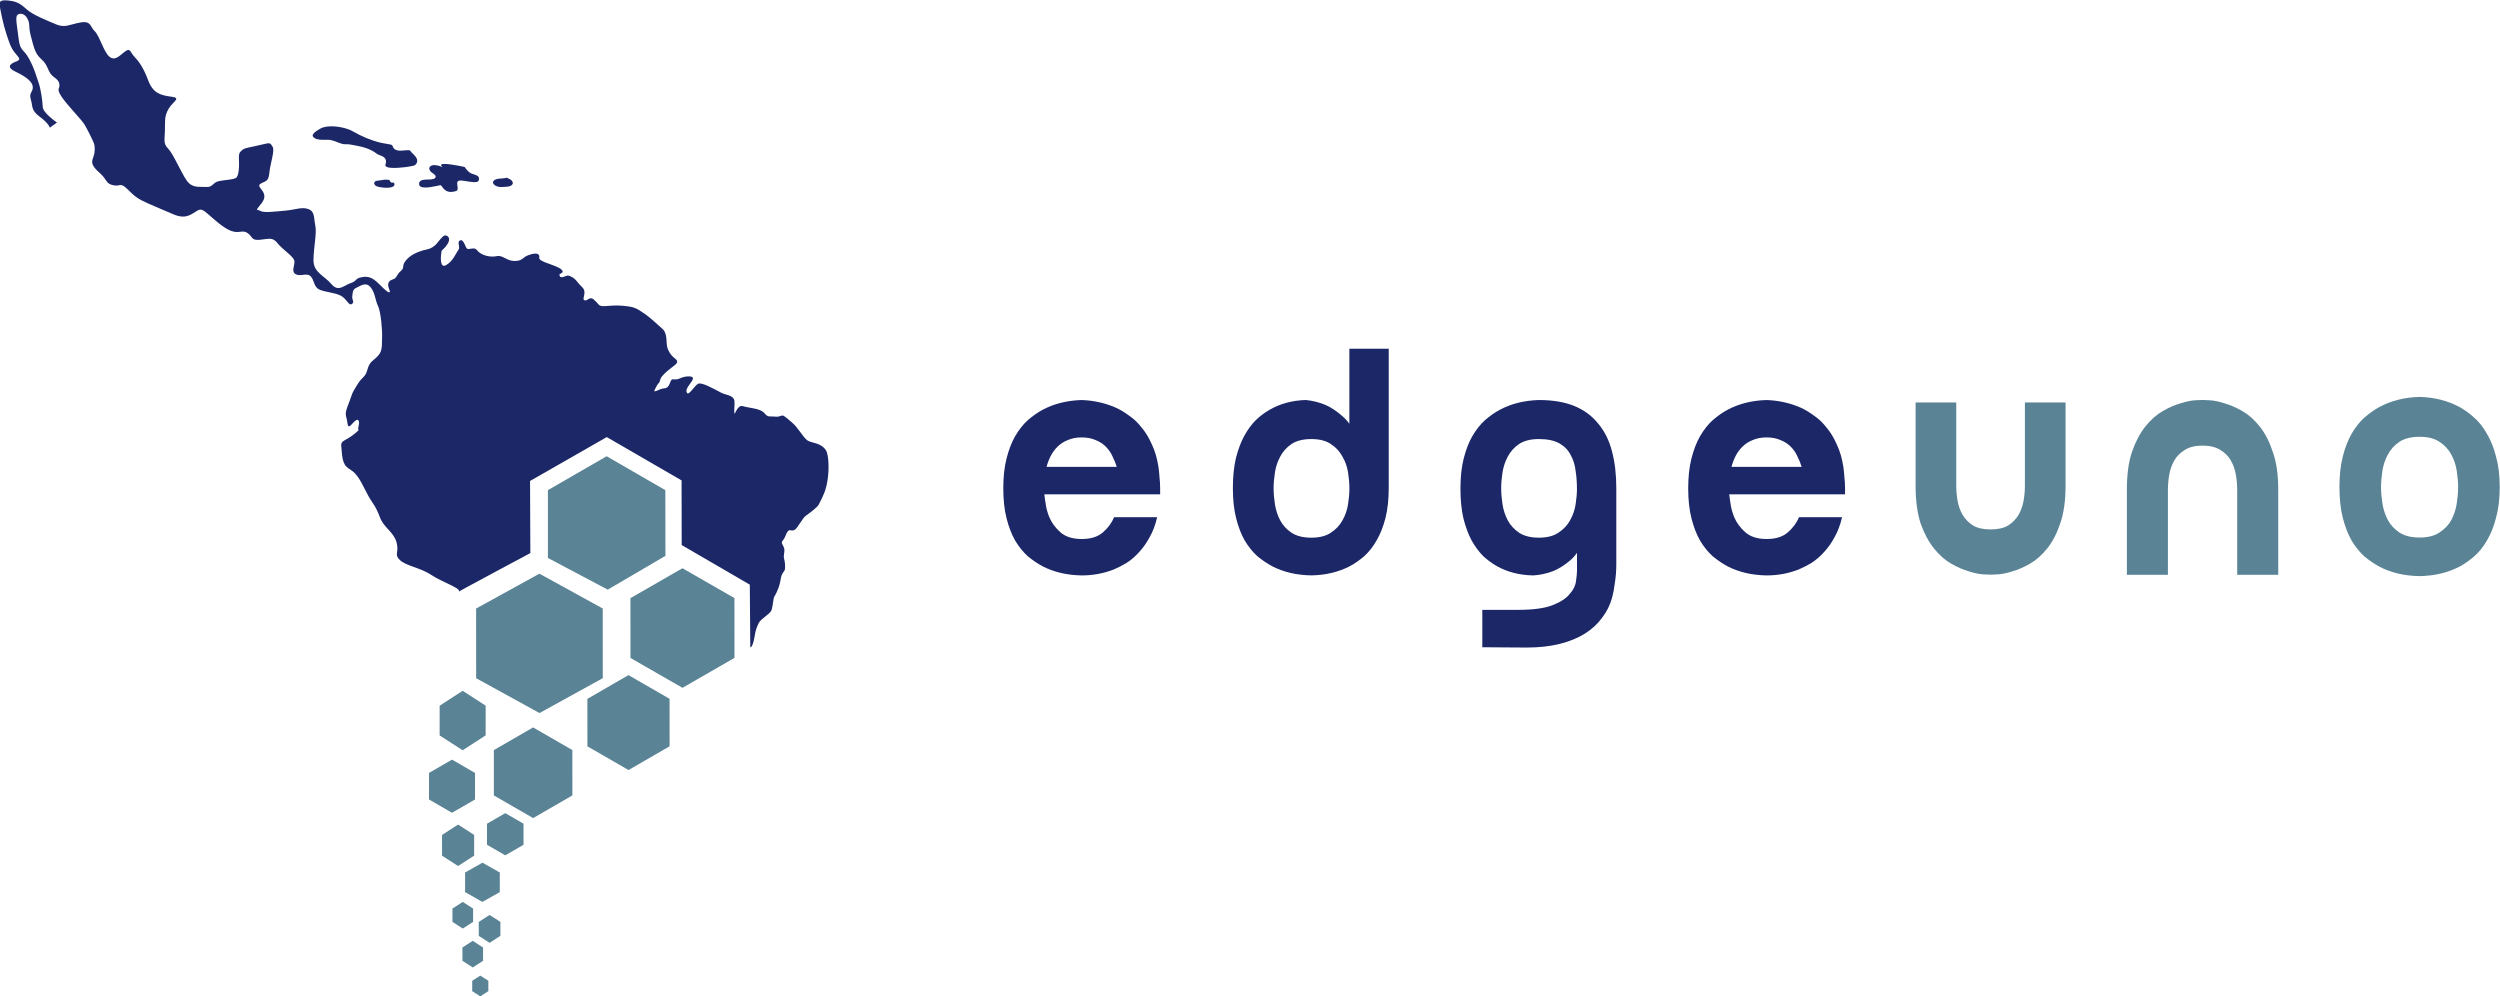 <svg xmlns:dc="http://purl.org/dc/elements/1.1/" xmlns:cc="http://creativecommons.org/ns#" xmlns:rdf="http://www.w3.org/1999/02/22-rdf-syntax-ns#" xmlns:svg="http://www.w3.org/2000/svg" xmlns="http://www.w3.org/2000/svg" xmlns:sodipodi="http://sodipodi.sourceforge.net/DTD/sodipodi-0.dtd" xmlns:inkscape="http://www.inkscape.org/namespaces/inkscape" width="264.959mm" height="105.597mm" viewBox="0 0 264.959 105.597" version="1.1" id="svg7125" inkscape:version="1.0.2 (e86c870879, 2021-01-15)" sodipodi:docname="multipage-export-crz1tjrj.svg" inkscape:export-filename="/home/julianah/Edgeuno/BrandArquitecture/Logo/Horizontal/PNG/horizontal_blue.png" inkscape:export-xdpi="115" inkscape:export-ydpi="115">
  <defs id="defs7119">
    <inkscape:path-effect effect="simplify" id="path-effect11589" is_visible="true" lpeversion="1" steps="1" threshold="0.001" smooth_angles="360" helper_size="0" simplify_individual_paths="false" simplify_just_coalesce="false"/>
    <inkscape:path-effect effect="simplify" id="path-effect11587" is_visible="true" lpeversion="1" steps="1" threshold="0.001" smooth_angles="360" helper_size="0" simplify_individual_paths="false" simplify_just_coalesce="false"/>
    <inkscape:path-effect effect="simplify" id="path-effect11585" is_visible="true" lpeversion="1" steps="1" threshold="0.001" smooth_angles="360" helper_size="0" simplify_individual_paths="false" simplify_just_coalesce="false"/>
    <inkscape:path-effect effect="simplify" id="path-effect11583" is_visible="true" lpeversion="1" steps="1" threshold="0.001" smooth_angles="360" helper_size="0" simplify_individual_paths="false" simplify_just_coalesce="false"/>
    <inkscape:path-effect effect="simplify" id="path-effect11205" is_visible="true" lpeversion="1" steps="1" threshold="0.001" smooth_angles="360" helper_size="0" simplify_individual_paths="false" simplify_just_coalesce="false"/>
    <inkscape:path-effect effect="simplify" id="path-effect11203" is_visible="true" lpeversion="1" steps="1" threshold="0.001" smooth_angles="360" helper_size="0" simplify_individual_paths="false" simplify_just_coalesce="false"/>
    <inkscape:path-effect effect="simplify" id="path-effect11201" is_visible="true" lpeversion="1" steps="1" threshold="0.001" smooth_angles="360" helper_size="0" simplify_individual_paths="false" simplify_just_coalesce="false"/>
    <inkscape:path-effect effect="simplify" id="path-effect11199" is_visible="true" lpeversion="1" steps="1" threshold="0.001" smooth_angles="360" helper_size="0" simplify_individual_paths="false" simplify_just_coalesce="false"/>
    <inkscape:path-effect effect="simplify" id="path-effect10799" is_visible="true" lpeversion="1" steps="1" threshold="0.001" smooth_angles="360" helper_size="0" simplify_individual_paths="false" simplify_just_coalesce="false"/>
    <inkscape:path-effect effect="simplify" id="path-effect10797" is_visible="true" lpeversion="1" steps="1" threshold="0.001" smooth_angles="360" helper_size="0" simplify_individual_paths="false" simplify_just_coalesce="false"/>
    <inkscape:path-effect effect="simplify" id="path-effect10795" is_visible="true" lpeversion="1" steps="1" threshold="0.001" smooth_angles="360" helper_size="0" simplify_individual_paths="false" simplify_just_coalesce="false"/>
    <inkscape:path-effect effect="simplify" id="path-effect10793" is_visible="true" lpeversion="1" steps="1" threshold="0.001" smooth_angles="360" helper_size="0" simplify_individual_paths="false" simplify_just_coalesce="false"/>
    <inkscape:path-effect effect="simplify" id="path-effect10456" is_visible="true" lpeversion="1" steps="1" threshold="0.001" smooth_angles="360" helper_size="0" simplify_individual_paths="false" simplify_just_coalesce="false"/>
    <inkscape:path-effect effect="simplify" id="path-effect10454" is_visible="true" lpeversion="1" steps="1" threshold="0.001" smooth_angles="360" helper_size="0" simplify_individual_paths="false" simplify_just_coalesce="false"/>
    <inkscape:path-effect effect="simplify" id="path-effect10452" is_visible="true" lpeversion="1" steps="1" threshold="0.001" smooth_angles="360" helper_size="0" simplify_individual_paths="false" simplify_just_coalesce="false"/>
    <inkscape:path-effect effect="simplify" id="path-effect10450" is_visible="true" lpeversion="1" steps="1" threshold="0.001" smooth_angles="360" helper_size="0" simplify_individual_paths="false" simplify_just_coalesce="false"/>
    <inkscape:path-effect effect="simplify" id="path-effect10256" is_visible="true" lpeversion="1" steps="1" threshold="0.001" smooth_angles="360" helper_size="0" simplify_individual_paths="false" simplify_just_coalesce="false"/>
    <inkscape:path-effect effect="simplify" id="path-effect10254" is_visible="true" lpeversion="1" steps="1" threshold="0.001" smooth_angles="360" helper_size="0" simplify_individual_paths="false" simplify_just_coalesce="false"/>
    <inkscape:path-effect effect="simplify" id="path-effect10252" is_visible="true" lpeversion="1" steps="1" threshold="0.001" smooth_angles="360" helper_size="0" simplify_individual_paths="false" simplify_just_coalesce="false"/>
    <inkscape:path-effect effect="simplify" id="path-effect10250" is_visible="true" lpeversion="1" steps="1" threshold="0.001" smooth_angles="360" helper_size="0" simplify_individual_paths="false" simplify_just_coalesce="false"/>
    <inkscape:path-effect effect="simplify" id="path-effect9543" is_visible="true" lpeversion="1" steps="1" threshold="0.001" smooth_angles="360" helper_size="0" simplify_individual_paths="false" simplify_just_coalesce="false"/>
    <inkscape:path-effect effect="simplify" id="path-effect9541" is_visible="true" lpeversion="1" steps="1" threshold="0.001" smooth_angles="360" helper_size="0" simplify_individual_paths="false" simplify_just_coalesce="false"/>
    <inkscape:path-effect effect="simplify" id="path-effect9539" is_visible="true" lpeversion="1" steps="1" threshold="0.001" smooth_angles="360" helper_size="0" simplify_individual_paths="false" simplify_just_coalesce="false"/>
    <inkscape:path-effect effect="simplify" id="path-effect9537" is_visible="true" lpeversion="1" steps="1" threshold="0.001" smooth_angles="360" helper_size="0" simplify_individual_paths="false" simplify_just_coalesce="false"/>
    <inkscape:path-effect effect="simplify" id="path-effect5064" is_visible="true" lpeversion="1" steps="1" threshold="0.001" smooth_angles="360" helper_size="0" simplify_individual_paths="false" simplify_just_coalesce="false"/>
    <inkscape:path-effect effect="simplify" id="path-effect5062" is_visible="true" lpeversion="1" steps="1" threshold="0.001" smooth_angles="360" helper_size="0" simplify_individual_paths="false" simplify_just_coalesce="false"/>
    <inkscape:path-effect effect="simplify" id="path-effect5060" is_visible="true" lpeversion="1" steps="1" threshold="0.001" smooth_angles="360" helper_size="0" simplify_individual_paths="false" simplify_just_coalesce="false"/>
    <inkscape:path-effect effect="simplify" id="path-effect5058" is_visible="true" lpeversion="1" steps="1" threshold="0.001" smooth_angles="360" helper_size="0" simplify_individual_paths="false" simplify_just_coalesce="false"/>
  </defs>
  <sodipodi:namedview id="base" pagecolor="#ffffff" bordercolor="#666666" borderopacity="1.0" inkscape:pageopacity="0.0" inkscape:pageshadow="2" inkscape:zoom="0.21476516" inkscape:cx="1940.7395" inkscape:cy="1625.465" inkscape:document-units="mm" inkscape:current-layer="layer1" inkscape:document-rotation="0" showgrid="false" inkscape:window-width="1920" inkscape:window-height="1024" inkscape:window-x="0" inkscape:window-y="28" inkscape:window-maximized="1" showguides="false" inkscape:guide-bbox="true" inkscape:snap-global="true">
    <sodipodi:guide position="137.389,383.305" orientation="0,-1" id="guide6133"/>
    <sodipodi:guide position="160.105,456.985" orientation="0,-1" id="guide6135"/>
    <sodipodi:guide position="101.253,441.36" orientation="1,0" id="guide5063"/>
    <sodipodi:guide position="219.061,437.041" orientation="1,0" id="guide5065"/>
    <sodipodi:guide position="145.705,383.305" orientation="0,-1" id="guide5108"/>
    <sodipodi:guide position="140.68,395.968" orientation="0,-1" id="guide7970"/>
    <sodipodi:guide position="54.443,480.111" orientation="0,-1" id="guide7986"/>
    <sodipodi:guide position="69.227,489.586" orientation="0,-1" id="guide7988"/>
    <sodipodi:guide position="85.744,545.454" orientation="0,-1" id="guide8114"/>
  </sodipodi:namedview>
  <g inkscape:label="Layer 1" inkscape:groupmode="layer" id="layer1" transform="translate(223.707,-486.513)" style="opacity:1">
    <g id="horizontal-color" transform="matrix(2.666,0,0,2.666,82.213,-51.24)" style="fill:#1c2768">
      <g id="horizontal-fullcolor">
        <g id="g5425-1" transform="matrix(0.666,0,0,0.666,-32.561,71.859)" style="fill:#1c2768">
          <g aria-label="uno" id="text7048-3-4" style="font-style:normal;font-variant:normal;font-weight:normal;font-stretch:normal;font-size:7.221px;line-height:1.35;font-family:Run;-inkscape-font-specification:Run;letter-spacing:0.082px;baseline-shift:sub;fill:#1c2768;fill-opacity:1;stroke:none;stroke-width:0.245" transform="matrix(2.078,0,0,2.078,134.066,-100.05)">
            <path d="m -66.723,158.48 q -0.029,0 -0.211,-0.009 -0.172,-0.009 -0.412,-0.086 -0.239,-0.067 -0.507,-0.22 -0.268,-0.153 -0.498,-0.44 -0.23,-0.287 -0.383,-0.718 -0.144,-0.44 -0.144,-1.081 v -2.393 h 1.168 v 2.393 q 0,0.211 0.038,0.431 0.038,0.22 0.144,0.402 0.105,0.182 0.297,0.306 0.191,0.115 0.507,0.115 0.316,0 0.507,-0.115 0.191,-0.124 0.297,-0.306 0.105,-0.182 0.144,-0.402 0.038,-0.22 0.038,-0.431 v -2.393 h 1.168 v 2.393 q 0,0.641 -0.153,1.081 -0.144,0.431 -0.373,0.718 -0.23,0.287 -0.498,0.44 -0.268,0.153 -0.507,0.22 -0.239,0.077 -0.421,0.086 -0.172,0.009 -0.201,0.009 z" style="font-style:normal;font-variant:normal;font-weight:normal;font-stretch:normal;font-size:9.47px;font-family:Run;-inkscape-font-specification:Run;baseline-shift:sub;fill:#5a8496;fill-opacity:1;stroke-width:0.248" id="path4722-9"/>
            <path d="m -60.635,153.461 q 0.029,0 0.203,0.009 0.184,0.009 0.425,0.087 0.242,0.068 0.512,0.222 0.271,0.155 0.502,0.444 0.232,0.29 0.377,0.734 0.155,0.435 0.155,1.082 v 2.444 h -1.179 v -2.444 q 0,-0.213 -0.039,-0.435 -0.039,-0.222 -0.145,-0.406 -0.106,-0.184 -0.299,-0.299 -0.193,-0.126 -0.512,-0.126 -0.319,0 -0.512,0.126 -0.193,0.116 -0.299,0.299 -0.106,0.184 -0.145,0.406 -0.039,0.222 -0.039,0.435 v 2.444 h -1.179 v -2.444 q 0,-0.647 0.145,-1.082 0.155,-0.444 0.386,-0.734 0.232,-0.29 0.502,-0.444 0.271,-0.155 0.512,-0.222 0.242,-0.077 0.415,-0.087 0.174,-0.009 0.213,-0.009 z" style="font-style:normal;font-variant:normal;font-weight:normal;font-stretch:normal;font-size:9.47px;font-family:Run;-inkscape-font-specification:Run;baseline-shift:sub;fill:#5a8496;fill-opacity:1;stroke-width:0.25" id="path4724-1"/>
            <path d="m -56.703,155.966 q 0,-0.505 0.097,-0.884 0.097,-0.379 0.253,-0.651 0.165,-0.282 0.369,-0.466 0.214,-0.185 0.427,-0.301 0.505,-0.272 1.156,-0.291 0.641,0.019 1.146,0.291 0.214,0.117 0.418,0.301 0.214,0.185 0.369,0.466 0.165,0.272 0.262,0.651 0.107,0.379 0.107,0.884 0,0.505 -0.107,0.884 -0.097,0.379 -0.262,0.651 -0.155,0.272 -0.369,0.457 -0.204,0.175 -0.418,0.291 -0.505,0.262 -1.146,0.272 -0.651,-0.009 -1.156,-0.272 -0.214,-0.117 -0.427,-0.291 -0.204,-0.185 -0.369,-0.457 -0.155,-0.272 -0.253,-0.651 -0.097,-0.379 -0.097,-0.884 z m 2.302,-1.447 q -0.359,0 -0.583,0.146 -0.214,0.146 -0.33,0.369 -0.117,0.214 -0.155,0.466 -0.039,0.253 -0.039,0.466 0,0.214 0.039,0.466 0.039,0.253 0.155,0.476 0.117,0.214 0.33,0.359 0.223,0.146 0.583,0.146 0.359,0 0.573,-0.146 0.223,-0.146 0.34,-0.359 0.117,-0.223 0.155,-0.476 0.039,-0.253 0.039,-0.466 0,-0.214 -0.039,-0.466 -0.039,-0.253 -0.155,-0.466 -0.117,-0.223 -0.34,-0.369 -0.214,-0.146 -0.573,-0.146 z" style="font-style:normal;font-variant:normal;font-weight:normal;font-stretch:normal;font-size:9.47px;font-family:Run;-inkscape-font-specification:Run;baseline-shift:sub;fill:#5a8496;fill-opacity:1;stroke-width:0.251" id="path4726-0"/>
          </g>
          <g aria-label="edge" id="text7052-5-7" style="font-style:normal;font-variant:normal;font-weight:normal;font-stretch:normal;font-size:9.506px;line-height:1.35;font-family:Run;-inkscape-font-specification:Run;letter-spacing:0.082px;fill:#1c2768;fill-opacity:1;stroke:none;stroke-width:0.238" transform="matrix(2.078,0,0,2.078,134.066,-100.05)">
            <path d="m -90.626,155.383 q 0.019,0.143 0.029,0.295 0.019,0.152 0.019,0.323 v 0.171 h -3.327 q 0.019,0.162 0.048,0.333 0.029,0.162 0.095,0.323 0.105,0.247 0.323,0.437 0.219,0.19 0.608,0.19 0.39,0 0.608,-0.19 0.219,-0.19 0.323,-0.437 h 1.236 q -0.076,0.333 -0.219,0.58 -0.133,0.247 -0.304,0.428 -0.162,0.181 -0.352,0.304 -0.19,0.114 -0.371,0.19 -0.437,0.171 -0.922,0.171 -0.637,-0.01 -1.131,-0.266 -0.209,-0.114 -0.418,-0.285 -0.2,-0.181 -0.361,-0.447 -0.152,-0.266 -0.247,-0.637 -0.095,-0.371 -0.095,-0.865 0,-0.494 0.095,-0.865 0.095,-0.371 0.247,-0.637 0.162,-0.276 0.361,-0.456 0.209,-0.181 0.418,-0.295 0.494,-0.266 1.131,-0.285 0.523,0.019 0.979,0.219 0.19,0.086 0.38,0.228 0.2,0.133 0.361,0.342 0.171,0.2 0.295,0.485 0.133,0.276 0.19,0.646 z m -1.198,0 q -0.048,-0.152 -0.124,-0.304 -0.067,-0.152 -0.19,-0.276 -0.124,-0.124 -0.295,-0.19 -0.171,-0.076 -0.399,-0.076 -0.228,0 -0.399,0.076 -0.171,0.067 -0.295,0.19 -0.124,0.124 -0.2,0.276 -0.076,0.152 -0.114,0.304 z" style="font-style:normal;font-variant:normal;font-weight:normal;font-stretch:normal;font-family:Run;-inkscape-font-specification:Run;fill:#1c2768;fill-opacity:1;stroke-width:0.238" id="path4729-5"/>
            <path d="m -85.143,154.261 v -2.272 h 1.131 v 4.002 q 0,0.494 -0.095,0.865 -0.095,0.371 -0.257,0.646 -0.152,0.266 -0.352,0.447 -0.2,0.171 -0.409,0.285 -0.494,0.257 -1.112,0.266 -0.637,-0.01 -1.131,-0.266 -0.209,-0.114 -0.418,-0.285 -0.2,-0.181 -0.361,-0.447 -0.152,-0.266 -0.247,-0.637 -0.095,-0.371 -0.095,-0.865 0,-0.494 0.086,-0.865 0.095,-0.371 0.238,-0.637 0.152,-0.276 0.333,-0.456 0.19,-0.181 0.39,-0.295 0.456,-0.266 1.046,-0.285 0.295,0.029 0.57,0.143 0.238,0.105 0.485,0.323 0.247,0.209 0.409,0.608 z m -1.093,3.156 q 0.352,0 0.561,-0.143 0.219,-0.143 0.333,-0.352 0.124,-0.219 0.162,-0.466 0.038,-0.247 0.038,-0.456 0,-0.209 -0.038,-0.456 -0.038,-0.247 -0.162,-0.456 -0.114,-0.219 -0.333,-0.361 -0.209,-0.143 -0.561,-0.143 -0.352,0 -0.57,0.143 -0.209,0.143 -0.323,0.361 -0.114,0.209 -0.152,0.456 -0.038,0.247 -0.038,0.456 0,0.209 0.038,0.456 0.038,0.247 0.152,0.466 0.114,0.209 0.323,0.352 0.219,0.143 0.57,0.143 z" style="font-style:normal;font-variant:normal;font-weight:normal;font-stretch:normal;font-family:Run;-inkscape-font-specification:Run;fill:#1c2768;fill-opacity:1;stroke-width:0.238" id="path4731-8"/>
            <path d="m -78.606,156.001 q 0,-0.257 -0.038,-0.504 -0.029,-0.257 -0.143,-0.456 -0.105,-0.209 -0.323,-0.333 -0.219,-0.124 -0.589,-0.124 -0.352,0 -0.57,0.143 -0.209,0.143 -0.323,0.361 -0.114,0.209 -0.152,0.456 -0.038,0.247 -0.038,0.456 0,0.209 0.038,0.456 0.038,0.247 0.152,0.466 0.114,0.209 0.323,0.352 0.219,0.143 0.57,0.143 0.352,0 0.561,-0.143 0.219,-0.143 0.333,-0.352 0.124,-0.219 0.162,-0.466 0.038,-0.247 0.038,-0.456 z m -1.093,-2.538 q 0.599,0 1.017,0.171 0.418,0.171 0.684,0.504 0.276,0.323 0.399,0.798 0.124,0.466 0.124,1.065 v 2.167 q 0,0.285 -0.038,0.523 -0.029,0.247 -0.086,0.456 -0.086,0.314 -0.285,0.57 -0.19,0.266 -0.494,0.456 -0.304,0.19 -0.722,0.295 -0.418,0.105 -0.96,0.105 l -1.264,-0.009 v -1.074 h 1.027 q 0.646,0 0.989,-0.133 0.342,-0.133 0.494,-0.323 0.162,-0.181 0.181,-0.371 0.029,-0.19 0.029,-0.295 v -0.627 l 0.209,-0.276 q -0.162,0.399 -0.409,0.608 -0.247,0.209 -0.485,0.304 -0.276,0.105 -0.57,0.124 -0.589,-0.01 -1.046,-0.266 -0.2,-0.114 -0.39,-0.285 -0.181,-0.181 -0.333,-0.447 -0.143,-0.266 -0.238,-0.637 -0.086,-0.371 -0.086,-0.865 0,-0.494 0.095,-0.865 0.095,-0.371 0.247,-0.637 0.162,-0.276 0.361,-0.456 0.209,-0.181 0.418,-0.295 0.494,-0.266 1.131,-0.285 z" style="font-style:normal;font-variant:normal;font-weight:normal;font-stretch:normal;font-family:Run;-inkscape-font-specification:Run;fill:#1c2768;fill-opacity:1;stroke-width:0.238" id="path4733-7"/>
            <path d="m -70.952,155.383 q 0.019,0.143 0.029,0.295 0.019,0.152 0.019,0.323 v 0.171 h -3.327 q 0.019,0.162 0.048,0.333 0.029,0.162 0.095,0.323 0.105,0.247 0.323,0.437 0.219,0.19 0.608,0.19 0.39,0 0.608,-0.19 0.219,-0.19 0.323,-0.437 h 1.236 q -0.076,0.333 -0.219,0.58 -0.133,0.247 -0.304,0.428 -0.162,0.181 -0.352,0.304 -0.19,0.114 -0.371,0.19 -0.437,0.171 -0.922,0.171 -0.637,-0.01 -1.131,-0.266 -0.209,-0.114 -0.418,-0.285 -0.2,-0.181 -0.361,-0.447 -0.152,-0.266 -0.247,-0.637 -0.095,-0.371 -0.095,-0.865 0,-0.494 0.095,-0.865 0.095,-0.371 0.247,-0.637 0.162,-0.276 0.361,-0.456 0.209,-0.181 0.418,-0.295 0.494,-0.266 1.131,-0.285 0.523,0.019 0.979,0.219 0.19,0.086 0.38,0.228 0.2,0.133 0.361,0.342 0.171,0.2 0.295,0.485 0.133,0.276 0.19,0.646 z m -1.198,0 q -0.048,-0.152 -0.124,-0.304 -0.067,-0.152 -0.19,-0.276 -0.124,-0.124 -0.295,-0.19 -0.171,-0.076 -0.399,-0.076 -0.228,0 -0.399,0.076 -0.171,0.067 -0.295,0.19 -0.124,0.124 -0.2,0.276 -0.076,0.152 -0.114,0.304 z" style="font-style:normal;font-variant:normal;font-weight:normal;font-stretch:normal;font-family:Run;-inkscape-font-specification:Run;fill:#1c2768;fill-opacity:1;stroke-width:0.238" id="path4735-0"/>
          </g>
        </g>
        <g id="g5106-48" transform="matrix(0.847,0,0,0.847,-69.8,48.227)" style="fill:#1c2768">
          <g style="fill:#1c2768;fill-opacity:1" transform="matrix(1.004,0,0,1.004,-67.212,87.622)" id="g14655-28-0-04" inkscape:export-xdpi="115" inkscape:export-ydpi="115">
            <g id="g10127" style="fill:#5a8496">
              <path sodipodi:type="star" style="fill:#5a8496;fill-opacity:1;stroke-width:0.365;stroke-linecap:round;stroke-linejoin:round;stop-color:#000000" id="path14442-97-3-2" sodipodi:sides="6" sodipodi:cx="38.701851" sodipodi:cy="122.06433" sodipodi:r1="3.3080208" sodipodi:r2="2.8648303" sodipodi:arg1="1.0471976" sodipodi:arg2="1.5707963" inkscape:flatsided="true" inkscape:rounded="0" inkscape:randomized="0" transform="matrix(0.895,0.492,-0.516,0.853,67.652,0.124)" inkscape:transform-center-y="-2.0314663e-06" d="m 40.356,124.929 -3.308,0 -1.654,-2.865 1.654,-2.865 3.308,0 1.654,2.865 z"/>
              <path transform="matrix(0.735,0.422,-0.424,0.732,69.3,16.886)" inkscape:transform-center-y="-3.3393732e-06" inkscape:randomized="0" inkscape:rounded="0" inkscape:flatsided="true" sodipodi:arg2="1.5707963" sodipodi:arg1="1.0471976" sodipodi:r2="2.8648303" sodipodi:r1="3.3080208" sodipodi:cy="122.06433" sodipodi:cx="38.701851" sodipodi:sides="6" id="path14442-6-3-0-9" style="fill:#5a8496;fill-opacity:1;stroke-width:0.365;stroke-linecap:round;stroke-linejoin:round;stop-color:#000000" sodipodi:type="star" d="m 40.356,124.929 -3.308,0 -1.654,-2.865 1.654,-2.865 3.308,0 1.654,2.865 z"/>
              <path sodipodi:type="star" style="fill:#5a8496;fill-opacity:1;stroke-width:0.365;stroke-linecap:round;stroke-linejoin:round;stop-color:#000000" id="path14442-6-7-6-4-6" sodipodi:sides="6" sodipodi:cx="38.701851" sodipodi:cy="122.06433" sodipodi:r1="3.3080208" sodipodi:r2="2.8648303" sodipodi:arg1="1.0471976" sodipodi:arg2="1.5707963" inkscape:flatsided="true" inkscape:rounded="0" inkscape:randomized="0" inkscape:transform-center-y="-2.2468353e-06" transform="matrix(0.581,0.335,-0.335,0.581,61.874,43.105)" d="m 40.356,124.929 -3.308,0 -1.654,-2.865 1.654,-2.865 3.308,0 1.654,2.865 z"/>
              <path transform="matrix(0.555,0.32,-0.32,0.555,56.59,49.205)" inkscape:transform-center-y="-2.030506e-06" inkscape:randomized="0" inkscape:rounded="0" inkscape:flatsided="true" sodipodi:arg2="1.5707963" sodipodi:arg1="1.0471976" sodipodi:r2="2.8648303" sodipodi:r1="3.3080208" sodipodi:cy="122.06433" sodipodi:cx="38.701851" sodipodi:sides="6" id="path14442-6-7-5-1-4-1" style="fill:#5a8496;fill-opacity:1;stroke-width:0.365;stroke-linecap:round;stroke-linejoin:round;stop-color:#000000" sodipodi:type="star" d="m 40.356,124.929 -3.308,0 -1.654,-2.865 1.654,-2.865 3.308,0 1.654,2.865 z"/>
              <path sodipodi:type="star" style="fill:#5a8496;fill-opacity:1;stroke-width:0.365;stroke-linecap:round;stroke-linejoin:round;stop-color:#000000" id="path14442-6-7-5-3-2-4-0" sodipodi:sides="6" sodipodi:cx="38.701851" sodipodi:cy="122.06433" sodipodi:r1="3.3080208" sodipodi:r2="2.8648303" sodipodi:arg1="1.0471976" sodipodi:arg2="1.5707963" inkscape:flatsided="true" inkscape:rounded="0" inkscape:randomized="0" transform="matrix(0.325,0.188,-0.188,0.325,45.588,83.017)" d="m 40.356,124.929 -3.308,0 -1.654,-2.865 1.654,-2.865 3.308,0 1.654,2.865 z"/>
              <path transform="matrix(0.258,0.149,-0.149,0.258,45.91,94.95)" inkscape:randomized="0" inkscape:rounded="0" inkscape:flatsided="true" sodipodi:arg2="1.5707963" sodipodi:arg1="1.0471976" sodipodi:r2="2.8648303" sodipodi:r1="3.3080208" sodipodi:cy="122.06433" sodipodi:cx="38.701851" sodipodi:sides="6" id="path14442-6-7-5-3-5-9-4-4" style="fill:#5a8496;fill-opacity:1;stroke-width:0.365;stroke-linecap:round;stroke-linejoin:round;stop-color:#000000" sodipodi:type="star" d="m 40.356,124.929 -3.308,0 -1.654,-2.865 1.654,-2.865 3.308,0 1.654,2.865 z"/>
              <path sodipodi:type="star" style="fill:#5a8496;fill-opacity:1;stroke-width:0.365;stroke-linecap:round;stroke-linejoin:round;stop-color:#000000" id="path14442-6-7-5-3-5-6-3-7-2" sodipodi:sides="6" sodipodi:cx="38.701851" sodipodi:cy="122.06433" sodipodi:r1="3.3080208" sodipodi:r2="2.8648303" sodipodi:arg1="1.0471976" sodipodi:arg2="1.5707963" inkscape:flatsided="true" inkscape:rounded="0" inkscape:randomized="0" transform="matrix(0.245,0.139,-0.142,0.24,44.492,99.781)" d="m 40.356,124.929 -3.308,0 -1.654,-2.865 1.654,-2.865 3.308,0 1.654,2.865 z"/>
              <path transform="matrix(0.227,0.146,-0.131,0.254,42.707,96.071)" inkscape:randomized="0" inkscape:rounded="0" inkscape:flatsided="true" sodipodi:arg2="1.5707963" sodipodi:arg1="1.0471976" sodipodi:r2="2.8648303" sodipodi:r1="3.3080208" sodipodi:cy="122.06433" sodipodi:cx="38.701851" sodipodi:sides="6" id="path14442-6-7-5-3-5-6-2-1-6-2" style="fill:#5a8496;fill-opacity:1;stroke-width:0.365;stroke-linecap:round;stroke-linejoin:round;stop-color:#000000" sodipodi:type="star" d="m 40.356,124.929 -3.308,0 -1.654,-2.865 1.654,-2.865 3.308,0 1.654,2.865 z"/>
              <path sodipodi:type="star" style="fill:#5a8496;fill-opacity:1;stroke-width:0.365;stroke-linecap:round;stroke-linejoin:round;stop-color:#000000" id="path14442-6-7-5-3-5-6-2-9-9-3-2" sodipodi:sides="6" sodipodi:cx="38.701851" sodipodi:cy="122.06433" sodipodi:r1="3.3080208" sodipodi:r2="2.8648303" sodipodi:arg1="1.0471976" sodipodi:arg2="1.5707963" inkscape:flatsided="true" inkscape:rounded="0" inkscape:randomized="0" transform="matrix(0.153,0.098,-0.088,0.171,41.795,111.968)" d="m 40.356,124.929 -3.308,0 -1.654,-2.865 1.654,-2.865 3.308,0 1.654,2.865 z"/>
              <path transform="matrix(0.146,0.094,-0.084,0.163,40.324,112.461)" inkscape:randomized="0" inkscape:rounded="0" inkscape:flatsided="true" sodipodi:arg2="1.5707963" sodipodi:arg1="1.0471976" sodipodi:r2="2.8648303" sodipodi:r1="3.3080208" sodipodi:cy="122.06433" sodipodi:cx="38.701851" sodipodi:sides="6" id="path14442-6-7-5-3-5-6-2-9-1-4-1-0" style="fill:#5a8496;fill-opacity:1;stroke-width:0.365;stroke-linecap:round;stroke-linejoin:round;stop-color:#000000" sodipodi:type="star" d="m 40.356,124.929 -3.308,0 -1.654,-2.865 1.654,-2.865 3.308,0 1.654,2.865 z"/>
              <path sodipodi:type="star" style="fill:#5a8496;fill-opacity:1;stroke-width:0.365;stroke-linecap:round;stroke-linejoin:round;stop-color:#000000" id="path14442-6-7-5-3-5-6-2-9-1-2-78-7-5" sodipodi:sides="6" sodipodi:cx="38.701851" sodipodi:cy="122.06433" sodipodi:r1="3.3080208" sodipodi:r2="2.8648303" sodipodi:arg1="1.0471976" sodipodi:arg2="1.5707963" inkscape:flatsided="true" inkscape:rounded="0" inkscape:randomized="0" transform="matrix(0.146,0.094,-0.084,0.163,40.79,114.28)" d="m 40.356,124.929 -3.308,0 -1.654,-2.865 1.654,-2.865 3.308,0 1.654,2.865 z"/>
              <path transform="matrix(0.114,0.073,-0.066,0.127,40.184,120.975)" inkscape:randomized="0" inkscape:rounded="0" inkscape:flatsided="true" sodipodi:arg2="1.5707963" sodipodi:arg1="1.0471976" sodipodi:r2="2.8648303" sodipodi:r1="3.3080208" sodipodi:cy="122.06433" sodipodi:cx="38.701851" sodipodi:sides="6" id="path14442-6-7-5-3-5-6-2-9-1-2-7-4-5-5" style="fill:#5a8496;fill-opacity:1;stroke-width:0.365;stroke-linecap:round;stroke-linejoin:round;stop-color:#000000" sodipodi:type="star" d="m 40.356,124.929 -3.308,0 -1.654,-2.865 1.654,-2.865 3.308,0 1.654,2.865 z"/>
              <path transform="matrix(0.325,0.21,-0.188,0.364,46.085,74.335)" inkscape:randomized="0" inkscape:rounded="0" inkscape:flatsided="true" sodipodi:arg2="1.5707963" sodipodi:arg1="1.0471976" sodipodi:r2="2.8648303" sodipodi:r1="3.3080208" sodipodi:cy="122.06433" sodipodi:cx="38.701851" sodipodi:sides="6" id="path14442-6-7-5-3-0-5-9-29" style="fill:#5a8496;fill-opacity:1;stroke-width:0.365;stroke-linecap:round;stroke-linejoin:round;stop-color:#000000" sodipodi:type="star" d="m 40.356,124.929 -3.308,0 -1.654,-2.865 1.654,-2.865 3.308,0 1.654,2.865 z"/>
              <path id="path14442-9-0-6-0" style="fill:#5a8496;fill-opacity:1;stroke-width:0.35;stroke-linecap:round;stroke-linejoin:round;stop-color:#000000" inkscape:transform-center-y="-5.2486311e-06" d="m 42.498,120.775 -2.797,-1.481 10e-7,-3.17 2.745,-1.585 2.745,1.585 0.005,3.07 z" sodipodi:nodetypes="ccccccc" inkscape:transform-center-x="1.534464e-05"/>
            </g>
          </g>
          <path id="path14639-3-2-2" d="m -17.853,211.581 c 0,0 0.11,0.075 0.215,-0.579 0.029,-0.182 0.076,-0.343 0.181,-0.555 0.105,-0.212 0.547,-0.431 0.604,-0.614 0.057,-0.183 0.086,-0.538 0.113,-0.599 0.027,-0.06 0.075,-0.096 0.202,-0.416 0.111,-0.28 0.096,-0.446 0.15,-0.596 0.054,-0.15 0.146,-0.211 0.158,-0.287 0.024,-0.152 0.007,-0.346 -0.043,-0.541 -0.03,-0.118 0.044,-0.295 0.013,-0.441 -0.031,-0.146 -0.166,-0.261 -0.091,-0.348 0.189,-0.222 0.142,-0.352 0.289,-0.491 0.073,-0.069 0.177,0.043 0.308,-0.053 0.131,-0.096 0.358,-0.541 0.501,-0.645 0.143,-0.103 0.281,-0.206 0.391,-0.298 0.11,-0.092 0.192,-0.174 0.224,-0.236 0.24,-0.47 0.34,-0.668 0.417,-1.185 0.077,-0.517 0.042,-1.184 -0.086,-1.367 -0.255,-0.366 -0.663,-0.316 -0.865,-0.455 -0.201,-0.139 -0.447,-0.615 -0.722,-0.838 -0.138,-0.112 -0.292,-0.261 -0.394,-0.315 -0.102,-0.054 -0.167,0.056 -0.349,0.039 -0.364,-0.032 -0.37,0.051 -0.56,-0.172 -0.19,-0.223 -0.714,-0.229 -1.001,-0.321 -0.286,-0.092 -0.394,0.523 -0.406,0.303 -0.014,-0.265 0.05,-0.517 -0.023,-0.642 -0.11,-0.187 -0.389,-0.186 -0.591,-0.292 -0.338,-0.177 -0.915,-0.507 -1.085,-0.42 -0.17,0.087 -0.436,0.572 -0.521,0.428 -0.137,-0.231 0.334,-0.551 0.274,-0.71 -0.038,-0.1 -0.373,-0.085 -0.632,0.038 -0.154,0.074 -0.312,0.018 -0.349,0.042 -0.098,0.066 -0.101,0.407 -0.354,0.415 -0.253,0.009 -0.593,0.308 -0.426,0.01 0.089,-0.159 0.084,-0.172 0.183,-0.281 0.039,-0.044 0.033,-0.17 0.125,-0.282 0.324,-0.392 0.716,-0.541 0.72,-0.692 0.005,-0.151 -0.266,-0.166 -0.442,-0.6 -0.11,-0.271 0.017,-0.695 -0.246,-0.94 -0.158,-0.148 -0.637,-0.576 -0.801,-0.687 -0.436,-0.294 -0.501,-0.355 -1.104,-0.405 -0.604,-0.05 -0.967,0.111 -1.095,-0.057 -0.045,-0.06 -0.196,-0.209 -0.244,-0.247 -0.18,-0.144 -0.285,0.097 -0.414,0.052 -0.163,-0.056 0.148,-0.372 -0.119,-0.622 -0.266,-0.249 -0.272,-0.399 -0.591,-0.526 -0.16,-0.063 -0.262,0.108 -0.419,0.05 -0.079,-0.029 -1.6e-5,-0.045 -0.053,-0.086 -0.053,-0.041 0.168,-0.101 0.156,-0.164 -0.047,-0.254 -0.91,-0.384 -1.075,-0.578 -0.083,-0.097 0.044,-0.156 -0.089,-0.241 -0.133,-0.085 -0.478,0.054 -0.553,0.093 -0.15,0.076 -0.199,0.231 -0.557,0.227 -0.358,-0.002 -0.547,-0.29 -0.823,-0.227 -0.275,0.062 -0.728,-0.011 -0.937,-0.292 -0.104,-0.14 -0.346,-0.014 -0.44,-0.048 -0.094,-0.034 -0.162,-0.455 -0.331,-0.404 -0.169,0.05 -0.023,0.288 -0.069,0.41 -0.153,0.221 -0.28,0.575 -0.606,0.758 -0.268,0.15 -0.274,-0.314 -0.203,-0.681 0.644,-0.577 0.223,-0.789 0.093,-0.691 -0.259,0.197 -0.338,0.54 -0.788,0.634 -0.449,0.095 -0.813,0.283 -1.008,0.546 -0.194,0.264 0.002,0.288 -0.248,0.497 -0.125,0.105 -0.156,0.251 -0.247,0.318 -0.092,0.067 -0.244,0.055 -0.301,0.216 -0.057,0.161 0.102,0.385 0.061,0.422 -0.041,0.037 -0.11,-0.005 -0.282,-0.165 -0.344,-0.32 -0.53,-0.593 -0.95,-0.544 -0.42,0.048 -0.271,0.183 -0.599,0.29 -0.329,0.107 -0.575,0.44 -0.914,0.038 -0.34,-0.402 -0.845,-0.533 -0.834,-1.137 0.011,-0.604 0.161,-1.242 0.087,-1.594 -0.074,-0.352 -0.014,-0.669 -0.326,-0.781 -0.311,-0.113 -0.584,0.028 -1.08,0.072 -0.496,0.046 -1.017,0.109 -1.16,0.019 -0.143,-0.089 -0.266,0.017 -0.074,-0.217 0.192,-0.233 0.306,-0.392 0.219,-0.616 -0.087,-0.223 -0.347,-0.346 -0.121,-0.467 0.226,-0.121 0.344,-0.078 0.385,-0.501 0.04,-0.423 0.268,-1.054 0.15,-1.219 -0.119,-0.165 -0.058,-0.213 -0.541,-0.091 -0.483,0.123 -0.76,0.135 -0.876,0.243 -0.116,0.109 -0.175,0.121 -0.161,0.427 0.011,0.306 0.014,0.821 -0.159,0.897 -0.175,0.076 -0.425,0.074 -0.756,0.135 -0.331,0.06 -0.293,0.302 -0.626,0.28 -0.333,-0.022 -0.655,0.07 -0.919,-0.314 -0.264,-0.384 -0.622,-1.236 -0.856,-1.477 -0.235,-0.241 -0.175,-0.37 -0.159,-0.821 0.014,-0.451 -0.04,-0.694 0.172,-1.054 0.213,-0.36 0.615,-0.507 0.136,-0.571 -0.478,-0.064 -0.857,-0.14 -1.092,-0.766 -0.235,-0.626 -0.454,-0.909 -0.653,-1.117 -0.199,-0.207 -0.181,-0.443 -0.458,-0.221 -0.277,0.221 -0.467,0.439 -0.724,0.213 -0.257,-0.225 -0.461,-0.988 -0.676,-1.183 -0.215,-0.195 -0.155,-0.497 -0.66,-0.411 -0.505,0.087 -0.722,0.27 -1.149,0.091 -0.427,-0.179 -1.087,-0.445 -1.357,-0.684 -0.271,-0.239 -0.438,-0.38 -0.812,-0.427 -0.373,-0.046 -0.492,-0.006 -0.485,0.171 0.006,0.177 0.199,1.048 0.308,1.358 0.109,0.31 0.181,0.624 0.387,0.887 0.206,0.264 0.344,0.338 0.085,0.435 -0.259,0.096 -0.51,0.26 -0.011,0.493 0.499,0.233 0.791,0.481 0.789,0.72 -0.002,0.239 -0.192,0.254 -0.091,0.58 0.1,0.326 -0.009,0.487 0.425,0.809 0.434,0.322 0.461,0.507 0.461,0.507 l 0.34,-0.241 c 0,0 -0.657,-0.449 -0.668,-0.728 -0.011,-0.28 -0.087,-0.851 -0.208,-1.183 -0.121,-0.332 -0.175,-0.606 -0.438,-1.089 -0.264,-0.483 -0.411,-0.33 -0.485,-0.922 -0.074,-0.592 -0.154,-0.978 -0.08,-1.103 0.074,-0.125 0.36,-0.129 0.499,0.161 0.139,0.29 0.019,0.308 0.156,0.817 0.136,0.509 0.192,0.799 0.449,1.032 0.257,0.233 0.271,0.324 0.411,0.62 0.141,0.296 0.432,0.318 0.474,0.577 0.043,0.26 -0.163,0.187 0.09,0.582 0.253,0.394 0.941,1.085 1.084,1.318 0.143,0.233 0.434,0.823 0.461,0.926 0.028,0.103 0.052,0.346 -0.029,0.575 -0.08,0.229 -0.165,0.382 0.257,0.753 0.423,0.37 0.288,0.515 0.651,0.602 0.362,0.087 0.326,-0.163 0.682,0.189 0.356,0.352 0.485,0.453 0.961,0.666 0.476,0.213 0.778,0.33 1.172,0.503 0.394,0.173 0.655,0.153 0.961,-0.046 0.306,-0.199 0.351,-0.238 0.642,0.006 0.291,0.243 0.73,0.676 1.121,0.825 0.391,0.149 0.53,-0.066 0.78,0.104 0.25,0.171 0.159,0.36 0.586,0.316 0.427,-0.044 0.595,-0.129 0.821,0.161 0.226,0.29 0.747,0.614 0.789,0.821 0.043,0.207 -0.172,0.511 0.069,0.636 0.241,0.125 0.532,-0.095 0.709,0.109 0.177,0.203 0.127,0.503 0.423,0.622 0.295,0.118 0.709,0.129 0.988,0.28 0.279,0.151 0.367,0.487 0.512,0.384 0.145,-0.103 -0.006,-0.163 0.019,-0.37 0.028,-0.207 0.014,-0.31 0.21,-0.4 0.194,-0.091 0.44,-0.28 0.655,-0.006 0.215,0.274 0.21,0.606 0.344,0.873 0.134,0.268 0.21,1.195 0.189,1.505 -0.019,0.31 0.036,0.586 -0.19,0.831 -0.226,0.246 -0.389,0.249 -0.496,0.642 -0.107,0.392 -0.212,0.284 -0.483,0.724 -0.271,0.441 -0.197,0.328 -0.358,0.763 -0.161,0.435 -0.221,0.523 -0.143,0.791 0.078,0.268 0.011,0.571 0.279,0.26 0.266,-0.312 0.304,-0.129 0.311,-0.054 0.006,0.074 -0.053,0.33 -0.053,0.33 0,0 0.179,-0.056 -0.213,0.247 -0.391,0.304 -0.599,0.268 -0.57,0.533 0.029,0.266 0.031,0.549 0.109,0.741 0.078,0.191 0.078,0.201 0.409,0.431 0.331,0.229 0.564,0.843 0.767,1.195 0.203,0.352 0.335,0.451 0.523,0.962 0.188,0.511 0.655,0.7 0.787,1.191 0.132,0.491 -0.132,0.557 0.159,0.833 0.291,0.276 0.964,0.354 1.482,0.702 0.519,0.348 1.566,0.677 1.231,0.81 -0.164,0.065 3.408,-1.842 3.408,-1.842 l -0.014,-3.384 3.601,-2.06 3.511,2.033 0.005,3.034 3.197,1.859 z" style="fill:#1c2768;fill-opacity:1;stroke:none;stroke-width:0.266px;stroke-linecap:butt;stroke-linejoin:miter;stroke-opacity:1" sodipodi:nodetypes="csssssssssssssssssssssscsssssssssssscsssssssssssssssssssscscssscsssssssssssssssssssssscssssssssssssssssssssssccssssssssssssssssssssssssssssssssssssssssssscssssssssssccccccc" inkscape:export-xdpi="115" inkscape:export-ydpi="115"/>
          <path style="fill:#1c2768;fill-opacity:1;stroke:none;stroke-width:0.425;stroke-linejoin:round;stop-color:#000000" d="m -33.831,188.261 c -0.107,-0.015 -0.214,5.8e-4 -0.321,0.009 -0.097,0.008 -0.198,0.015 -0.293,-0.014 -0.052,-0.016 -0.104,-0.041 -0.139,-0.083 -0.04,-0.047 -0.044,-0.118 -0.092,-0.157 -0.035,-0.029 -0.085,-0.031 -0.128,-0.039 -0.135,-0.027 -0.273,-0.044 -0.407,-0.076 -0.463,-0.11 -0.902,-0.304 -1.315,-0.54 -0.11,-0.063 -0.232,-0.106 -0.354,-0.139 -0.199,-0.054 -0.404,-0.086 -0.609,-0.087 -0.144,-10e-4 -0.29,0.01 -0.427,0.055 -0.054,0.018 -0.105,0.045 -0.154,0.074 -0.091,0.054 -0.185,0.107 -0.257,0.184 -0.034,0.036 -0.075,0.082 -0.064,0.134 0.008,0.04 0.041,0.069 0.072,0.093 0.073,0.054 0.164,0.074 0.252,0.084 0.135,0.014 0.27,0.002 0.405,0.006 0.127,0.005 0.25,0.044 0.368,0.089 0.102,0.039 0.202,0.085 0.308,0.11 0.111,0.025 0.225,-0.001 0.336,0.02 0.261,0.05 0.526,0.089 0.778,0.176 0.103,0.035 0.202,0.081 0.297,0.134 0.066,0.037 0.13,0.079 0.19,0.126 0.05,0.039 0.112,0.059 0.17,0.081 0.071,0.028 0.145,0.058 0.198,0.115 0.044,0.046 0.066,0.11 0.066,0.173 1e-6,0.044 -0.005,0.088 -0.024,0.129 -0.019,0.042 0.003,0.089 0.041,0.112 0.052,0.03 0.113,0.042 0.172,0.048 0.135,0.015 0.271,0.011 0.406,9e-4 0.201,-0.015 0.403,-0.035 0.601,-0.077 0.046,-0.01 0.095,-0.012 0.138,-0.033 0.06,-0.028 0.1,-0.086 0.121,-0.148 0.024,-0.072 0.005,-0.151 -0.033,-0.214 -0.056,-0.094 -0.142,-0.165 -0.217,-0.244 -0.03,-0.032 -0.06,-0.065 -0.083,-0.102 z" id="path7058-6-1-8" inkscape:export-xdpi="115" inkscape:export-ydpi="115" inkscape:original-d="m -33.831301,188.26085 c -0.23812,-0.0354 -0.55211,0.0992 -0.74323,-0.0776 -0.0511,-0.0473 -0.0566,-0.14132 -0.11685,-0.17844 -0.0308,-0.0192 -0.45697,-0.0882 -0.52712,-0.10507 -0.45704,-0.11 -0.89532,-0.29166 -1.29899,-0.5339 -0.34452,-0.20675 -1.19105,-0.34395 -1.5482,-0.10506 -0.0418,0.0278 -0.41554,0.22409 -0.30877,0.3612 0.15507,0.19907 0.53476,0.1262 0.74765,0.1449 0.22517,0.0193 0.41354,0.1339 0.62419,0.19247 0.11134,0.0314 0.22766,2.2e-4 0.33959,0.022 0.26037,0.05 0.543,0.0943 0.79617,0.18064 0.12869,0.0437 0.37677,0.16441 0.47412,0.25212 0.12925,0.11658 0.500908,0.0926 0.43231,0.47044 -0.220669,0.3692 1.2308,0.12758 1.33429,0.0875 0.078,-0.0302 0.13885,-0.13252 0.13885,-0.21447 0,-0.20703 -0.24085,-0.33612 -0.34405,-0.49619 z" inkscape:path-effect="#path-effect9537" sodipodi:nodetypes="ccccscccccccccscc"/>
          <path style="fill:#1c2768;fill-opacity:1;stroke:none;stroke-width:0.425;stroke-linejoin:round;stop-color:#000000" d="m -34.795,189.65 c -0.073,-0.005 -0.146,-0.018 -0.22,-0.013 -0.045,0.003 -0.09,0.015 -0.134,0.022 -0.073,0.013 -0.146,0.021 -0.219,0.029 -0.037,0.004 -0.074,0.017 -0.102,0.042 -0.028,0.025 -0.041,0.066 -0.031,0.103 0.009,0.038 0.036,0.07 0.068,0.091 0.037,0.025 0.081,0.037 0.124,0.048 0.076,0.019 0.155,0.032 0.233,0.039 0.085,0.008 0.17,0.011 0.255,0.003 0.054,-0.005 0.108,-0.013 0.158,-0.032 0.037,-0.014 0.074,-0.034 0.095,-0.069 0.02,-0.034 0.019,-0.079 2.61e-4,-0.112 -0.012,-0.021 -0.037,-0.026 -0.059,-0.027 -0.027,-0.001 -0.055,0.005 -0.081,-0.004 0,0 -0.009,-0.004 -0.009,-0.004 -0.015,-0.013 -0.025,-0.03 -0.035,-0.047 -0.014,-0.023 -0.027,-0.047 -0.042,-0.069 z" id="path7062-1-7-3" inkscape:export-xdpi="115" inkscape:export-ydpi="115" inkscape:original-d="m -34.795071,189.65027 c -0.0932,-0.006 -0.17926,-0.0248 -0.27138,-0.006 -0.099,0.0193 -0.19549,0.0354 -0.29548,0.0437 -0.1526,0.0112 -0.19412,0.14903 -0.0727,0.23619 0.1361,0.0981 0.97121,0.18917 0.87112,-0.11112 -0.0248,-0.072 -0.12675,-0.0137 -0.16112,-0.0536 -0.022,-0.0248 -0.0563,-0.0907 -0.0704,-0.10887 z" inkscape:path-effect="#path-effect9539"/>
          <path style="fill:#1c2768;fill-opacity:1;stroke:none;stroke-width:0.425;stroke-linejoin:round;stop-color:#000000" d="m -32.305,189.055 c -0.061,-0.035 -0.127,-0.065 -0.196,-0.078 -0.054,-0.01 -0.108,-0.019 -0.162,-0.023 -0.064,-0.005 -0.133,0.004 -0.188,0.04 -0.036,0.023 -0.064,0.061 -0.068,0.105 -0.005,0.05 0.02,0.097 0.047,0.137 0.022,0.032 0.053,0.055 0.084,0.077 0.048,0.033 0.097,0.064 0.136,0.107 0.024,0.026 0.041,0.064 0.028,0.1 -0.014,0.039 -0.05,0.066 -0.089,0.08 -0.057,0.02 -0.117,0.025 -0.177,0.028 -0.103,0.005 -0.207,4.9e-4 -0.309,0.018 -0.05,0.009 -0.102,0.023 -0.143,0.055 -0.031,0.025 -0.048,0.062 -0.054,0.101 -0.007,0.046 5.57e-4,0.097 0.034,0.133 0.033,0.036 0.081,0.053 0.128,0.061 0.082,0.015 0.167,0.012 0.25,0.005 0.167,-0.015 0.329,-0.058 0.495,-0.084 0.035,-0.006 0.074,-0.029 0.107,-0.014 0.036,0.017 0.056,0.055 0.078,0.087 0.043,0.06 0.093,0.117 0.155,0.157 0.072,0.046 0.158,0.067 0.243,0.067 0.08,-9e-5 0.159,-0.017 0.236,-0.039 0.047,-0.014 0.078,-0.058 0.083,-0.106 0.006,-0.06 -0.009,-0.119 -0.017,-0.179 -0.007,-0.053 -0.015,-0.113 0.016,-0.161 0.027,-0.041 0.079,-0.052 0.126,-0.052 0.074,8.5e-4 0.147,0.012 0.22,0.023 0.131,0.02 0.261,0.046 0.393,0.052 0.056,0.003 0.113,0.003 0.167,-0.01 0.036,-0.008 0.067,-0.032 0.081,-0.068 0.016,-0.045 0.025,-0.096 0.006,-0.141 -0.022,-0.053 -0.074,-0.084 -0.124,-0.106 -0.075,-0.033 -0.157,-0.049 -0.232,-0.082 -0.038,-0.017 -0.072,-0.041 -0.104,-0.066 -0.061,-0.047 -0.108,-0.108 -0.156,-0.167 -0.021,-0.026 -0.033,-0.068 -0.067,-0.075 -0.215,-0.044 -0.431,-0.088 -0.649,-0.115 -0.098,-0.012 -0.196,-0.026 -0.295,-0.022 -0.042,0.002 -0.088,-4.9e-4 -0.125,0.022 -0.025,0.015 -0.015,0.05 -0.003,0.07 0.014,0.023 0.032,0.042 0.046,0.064 z" id="path7074-06-8-8" inkscape:export-xdpi="115" inkscape:export-ydpi="115" inkscape:original-d="m -32.305171,189.05484 c -0.0651,-0.0366 -0.12372,-0.0638 -0.19632,-0.0776 -0.0467,-0.009 -0.10719,-0.0165 -0.15231,-0.022 -0.20842,-0.0221 -0.36412,0.12153 -0.19412,0.3116 0.0561,0.0627 0.30701,0.16277 0.20291,0.28779 -0.13225,0.15921 -0.70189,-0.0295 -0.74982,0.23811 -0.0723,0.40283 0.84619,0.11438 1.00343,0.10888 0.0875,-0.002 0.15646,0.43748 0.7102,0.27589 0.22629,-0.0657 -0.0523,-0.40875 0.14546,-0.49027 0.14434,-0.0596 0.85696,0.17708 0.92853,0 0.11273,-0.27839 -0.24058,-0.27386 -0.38157,-0.36123 -0.1999,-0.12372 -0.241723,-0.27361 -0.290933,-0.28997 -1.027516,-0.21418 -1.077257,-0.12013 -1.083157,-0.0985 -0.0112,0.0418 0.0344,0.0803 0.0574,0.11713 z" inkscape:path-effect="#path-effect9541" sodipodi:nodetypes="ccccccccccccccc"/>
          <path style="fill:#1c2768;fill-opacity:1;stroke:none;stroke-width:0.425;stroke-linejoin:round;stop-color:#000000" d="m -29.319,189.559 c -0.098,0.019 -0.198,0.02 -0.297,0.029 -0.063,0.006 -0.127,0.015 -0.187,0.039 -0.04,0.016 -0.079,0.038 -0.105,0.073 -0.022,0.029 -0.028,0.07 -0.014,0.105 0.016,0.043 0.052,0.076 0.09,0.101 0.042,0.027 0.088,0.047 0.136,0.06 0.053,0.014 0.108,0.018 0.162,0.017 0.062,-3.6e-4 0.125,-0.007 0.187,-0.009 0.065,-0.002 0.13,-0.008 0.192,-0.027 0.041,-0.012 0.081,-0.03 0.113,-0.059 0.03,-0.027 0.048,-0.069 0.042,-0.11 -0.006,-0.041 -0.03,-0.077 -0.059,-0.106 -0.04,-0.039 -0.09,-0.068 -0.142,-0.087 -0.037,-0.014 -0.114,-0.069 -0.116,-0.029 -4.3e-5,7.9e-4 -8.5e-5,0.002 -1.28e-4,0.002 z" id="path7078-3-5-040" inkscape:export-xdpi="115" inkscape:export-ydpi="115" inkscape:original-d="m -29.318978,189.55895 c -0.112175,0.022 -0.226289,0.0193 -0.339619,0.0338 -0.368572,0.0468 -0.337612,0.28174 -0.04833,0.37118 0.106972,0.0333 0.248559,0.0165 0.3595,0.0112 0.526585,-0.0165 0.386938,-0.36678 0.02859,-0.41881 z" inkscape:path-effect="#path-effect9543"/>
        </g>
      </g>
    </g>
  </g>
</svg>